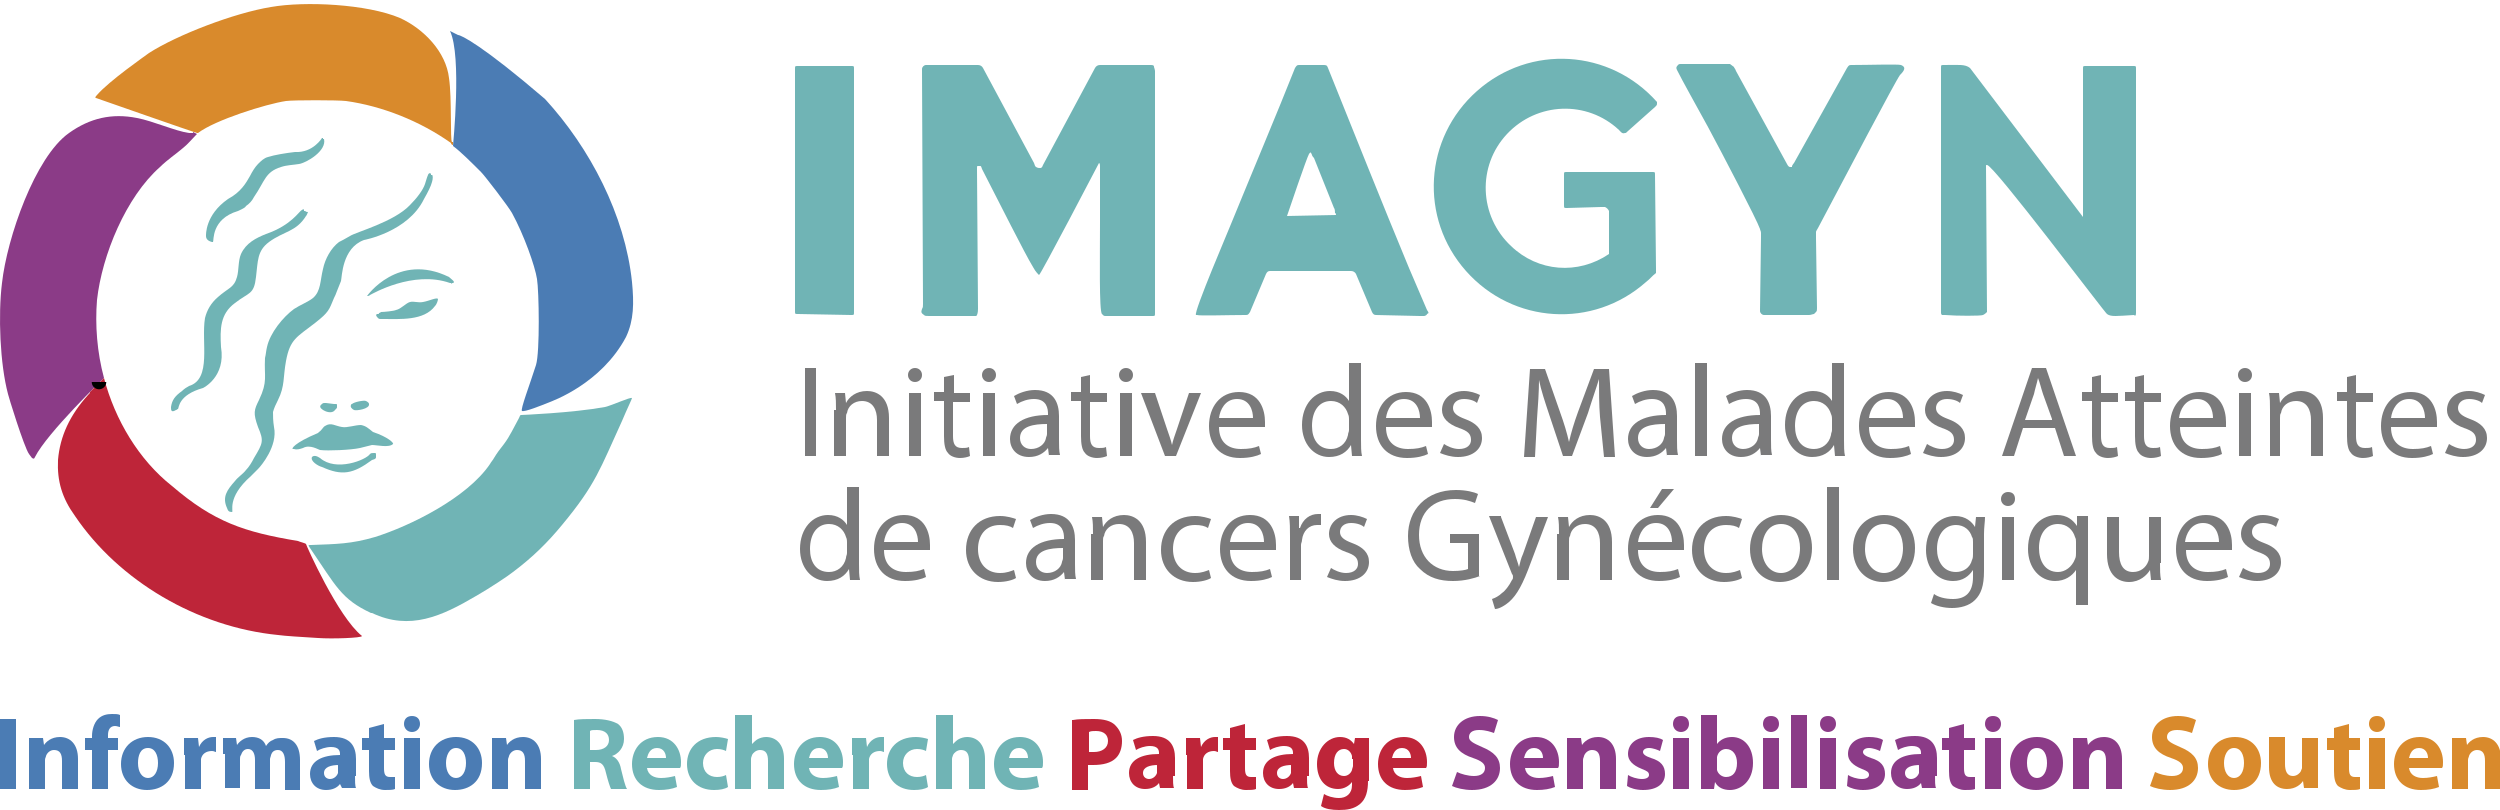 <?xml version="1.0" encoding="utf-8"?><svg enable-background="new 0 0 250 81" viewBox="0 0 250 81" xmlns="http://www.w3.org/2000/svg"><path d="m85.4 6.9c0-.3 0-.3-.3-.3h-5.3c-.3 0-.3 0-.3.3v24.2c0 .3 0 .3.3.3l5.3.1c.3 0 .3 0 .3-.3z" fill="#70b4b5"/><path d="m98.2 16.9c1.7 3.3 4.3 8.5 5.1 9.8.1.2.3.5.5.7.1.1.1.1.1.1.1.1 6-11.2 6-11.2s.1 0 .1.3v5.6c0 3.3-.1 9 .2 9.2 0 0 .1.1.1.1.1.1.1.1.4.1h4.5c.3 0 .3 0 .3-.3v-23.8c0-.3 0-.3 0-.4s-.1-.4-.1-.4c0-.1 0-.2-.3-.2h-5.1c-.2 0-.4.1-.5.3l-5.2 9.7c-.1.3-.2.3-.3.3-.2 0-.2 0-.4-.1-.1-.1-.1-.1-.2-.4l-5.1-9.5c-.1-.2-.3-.3-.5-.3h-5.2c-.2 0-.4.2-.4.4l.1 23.5c0 .3 0 .3-.1.5-.1.3-.1.4.2.6.1.1.2.1.5.1h4.7c.1 0 .2-.3.2-.7l-.1-14c0-.3 0-.3.1-.3h.2c.1 0 .1 0 .2.3z" fill="#70b4b5"/><path d="m142.7 31c-.6-1.4-1.2-2.8-1.8-4.2-2.7-6.5-5.4-13.3-8.1-20-.1-.3-.2-.3-.5-.3h-2.3c-.3 0-.3 0-.5.3-1.7 4.3-4.4 10.7-6.4 15.6-.1.3-3.8 8.9-3.5 9.1h.1c.2.1 3.2 0 4.8 0 .3 0 .3 0 .5-.3l1.6-3.8c.1-.2.2-.3.4-.3h8.1c.2 0 .4.1.5.3l1.6 3.8c.1.2.2.3.4.3l4.4.1h.4c.1 0 .3-.1.3-.2.2-.1.2-.1 0-.4zm-9.1-9.5s-4.9.1-4.9.1c.2-.6 2-5.9 2.2-6.2s.2-.1.3.1c0 0 0 .1.2.3l2 5c.1.1.1.4.1.5.1 0 .1.2.1.2z" fill="#70b4b5"/><path d="m165.6 26.9-.1-9.4c0-.3 0-.3-.3-.3h-8.5c-.3 0-.3 0-.3.3v3c0 .3 0 .3.3.3l3.4-.1h.4c.2.1.3.2.4.4v.4 3.9c-3.1 2.1-7.1 1.8-9.8-.8-3.2-3-3.4-8-.4-11.2s8-3.4 11.2-.4c.2.2.3.4.6.3.1 0 .1 0 .3-.2l2.7-2.4c.2-.2.2-.2.2-.4v-.1c-4.7-5.3-12.7-5.8-18-1.1s-5.8 12.7-1.1 18 12.7 5.8 18 1.1c.4-.3.6-.6 1-.9 0 0 0-.1 0-.4z" fill="#70b4b5"/><path d="m181.8 22.8c2.7-5.1 7.8-14.8 8.2-15.3.5-.5.6-.8.1-1-.3-.1-3.3 0-4.9 0-.3 0-.3 0-.5.3l-5.3 9.5c-.1.1-.2.3-.2.3v.1s0 0-.1 0h-.1c-.1 0-.2-.1-.3-.3l-5.1-9.3c-.1-.3-.2-.3-.2-.4-.1-.1-.3-.2-.4-.3-.1 0-.2 0-.5 0h-4.3c-.3 0-.3 0-.4.1-.2.2-.2.3-.1.5.6 1.2 1.9 3.5 3.1 5.7 1.4 2.6 4.9 9.3 5.2 10.2 0 .1.1.2.1.4v.5l-.1 7.3c0 .2.2.4.4.4h4.5c.2 0 .4-.1.5-.1l.2-.2c.1-.1.1-.2.1-.4l-.1-7c0-.2 0-.4 0-.4v-.2c0-.1.1-.2.2-.4z" fill="#70b4b5"/><path d="m213.6 31.3v-24.4c0-.3 0-.3-.3-.3h-4.7c-.3 0-.3 0-.3.3v14.5.3s-11.3-14.9-11.3-14.9c-.5-.4-1.1-.3-2.6-.3-.3 0-.3 0-.3.3v24.3c0 .3 0 .3.1.4h.3c1.2.1 3.6.1 3.8 0s.3-.2.4-.3c0 0-.1-14.5-.1-14.6s0-.1.1-.1c.6-.1 11.8 14.8 12 14.9.4.3 1 .2 2.7.1.1.1.2.1.2-.2z" fill="#70b4b5"/><path d="m30.5 21.1h-.1s0 0 0-.1-.1-.1-.2 0c-.3.1-1 1.5-3.6 2.4-1 .4-2 .9-2.5 2-.3.7-.2 1.6-.4 2.3-.3 1.1-.9 1.1-1.9 2-.7.6-1.1 1.3-1.3 2.1-.4 2.4.7 6.1-1.6 6.8-.2.1-.5.3-.7.5-.7.5-1 .9-1.1 1.6 0 .3 0 .6.5.3.1 0 .1-.1.2-.1.1-.1 0-1.4 2.5-2.1 0 0 2.3-1.1 1.8-4.1-.1-1.8-.1-3.3 1.4-4.4 1.4-1.1 1.9-.8 2.1-2.6.2-1.6.1-2.6 1.3-3.5 1.5-1.1 2.7-1 3.7-2.6.1-.1.1-.2.2-.4-.3 0-.2-.1-.3-.1z" fill="#70b4b5"/><path d="m32.4 13.9h-.1s0 0 0-.1h-.1s-.9 1.5-2.7 1.4c-.9.1-2.1.3-2.7.5-.4.1-.7.4-1 .7s-.6.8-.8 1.2c-.4.7-.9 1.6-2.2 2.3-2.3 1.6-2.2 3.6-2.2 3.7 0 .3.2.5.6.6h.1c.1-.1-.2-2.3 2.5-3.1.4-.2.7-.3.8-.5.3-.2.6-.5.8-.9 1.1-1.6 1.1-2.5 2.7-3 .6-.2 1.2-.2 1.8-.3.7-.1 2.8-1.3 2.5-2.5z" fill="#70b4b5"/><path d="m25.1 47.6c.2-.2.5-.5.7-.7.3-.3 2-2.3 1.6-4.2-.1-.6-.1-1.1-.1-1.5.1-.4.3-.8.5-1.2.7-1.4.5-2.3.8-3.9.4-2.2 1.1-2.4 2.9-3.8 1.4-1.1 1.4-1.3 1.9-2.5.1-.2.2-.4.3-.7s.3-.7.4-1c.1-.4.1-3.3 2.3-4.1 0 0 4.4-.8 6-4.1.4-.7.7-1.3.8-1.7.1-.3.1-.7 0-.7h-.1s0 0 0-.1c-.1-.2-.3 0-.3.1-.1.2-.2.6-.3.9-.2.6-.8 1.4-1.5 2.1-1.6 1.7-5.4 2.7-6 3.1-.5.3-.9.5-1.1.6-.8.6-1.4 1.7-1.6 2.7-.3 1.2-.2 2.2-1 2.9-.5.4-1.3.7-1.9 1.1-1.1.8-2.4 2.4-2.7 3.8-.1.4-.1.7-.2 1.1-.1 1.9.3 2.3-.6 4.2-.5 1-.6 1.3-.1 2.7.6 1.4.5 1.6-.4 3.1-.2.4-.5.9-.8 1.2-.3.4-.8.7-1.1 1.1-.8.9-1.3 1.6-.8 2.7.1.3.2.4.5.4.2 0-.6-1.4 1.9-3.6z" fill="#70b4b5"/><path d="m45.2 28.4c0-.1 0-.1.1-.1.3-.1-.2-.4-.4-.6-5.1-2.5-8.2 1.9-8.2 1.9.1 0 .2 0 .3-.1.2-.1 4.3-2.5 8-1.2h.1c.1.1.1.1.1.1z" fill="#70b4b5"/><path d="m37.9 31.3c0 .1 0 .1-.2.1-.2.1 0 .3.1.4s.1.1.4.1c1.8 0 4.2.2 5.3-1.3.2-.2.3-.6.3-.7-.1-.2-.9.2-1.5.3-.5.1-.9-.1-1.3 0s-.9.7-1.4.8c-.2.1-1.2.2-1.5.2-.1.1-.2.1-.2.1z" fill="#70b4b5"/><path d="m29.3 44.9h.1c.3.1.6 0 .9-.1.7-.4 1.6.2 1.7.2.8.1 3.1 0 4-.2.4-.1.8-.2 1.2-.3.5 0 1.7.3 2.1-.1.1-.1-.5-.7-2-1.2-.5-.4-.7-.6-1.2-.7-.6 0-1.4.3-1.9.2-.7-.1-1.1-.5-1.7-.1-.2.1-.3.4-.6.6 0 0-.1.1-.1.1-2.4 1-2.7 1.6-2.5 1.6z" fill="#70b4b5"/><path d="m36.5 43.1v.1h.1c.1 0 .1.1 0 .2-.1.5-1.2.6-1.5.3-.2-.2-.1-.4.1-.6.3-.1.7-.1 1.3 0z" fill="#70b4b5"/><path d="m33.7 43.8c0 .2 0 .2-.3.2h-.9c-.3 0-.3 0-.3-.3v-.3c0-.2.1-.2.4-.2h.8c.3 0 .3 0 .3.2z" fill="#70b4b5"/><path d="m37.6 45.7v-.2c0-.2 0-.2-.2-.2s-.3 0-.4.1c-.4.6-3.4 1.8-5 .4-.3-.2-.6-.3-.8-.1-.2.4.6.9 1 1 2 .9 3.1.7 5-.7.4-.1.4-.2.4-.3z" fill="#70b4b5"/><path d="m33.7 40.7v-.2c0-.1 0-.1-.3-.1l-.8-.1c-.3 0-.3 0-.4.1-.3.2-.2.4.1.6.5.3 1 .3 1.2 0 .2-.2.2-.2.2-.3z" fill="#70b4b5"/><path d="m35.1 40.5c-.1.2.1.4.3.5s1.6-.1 1.5-.6c0-.1-.1-.2-.3-.3s-1.2.1-1.4.3c-.1 0-.1.1-.1.1z" fill="#70b4b5"/><path d="m45.3 14.6c.7.5 1.9 1.7 2.8 2.6.4.4 2.7 3.4 3.1 4.1 1.2 2.2 2.3 5.3 2.5 6.6.2 1.2.3 7.3-.1 8.6-.6 1.9-1.6 4.5-1.4 4.6.3.1 1.8-.5 2.8-.9.2-.1 5.1-1.8 7.6-6.5.8-1.7.8-3.4.6-5.5-.7-6.7-4.2-13.4-8.7-18.3-6.3-5.4-8.4-6.4-8.7-6.4 0 0-.8-.4-.8-.4 1.2 2.5.3 11.4.3 11.5z" fill="#4b7cb4"/><path d="m45.3 14.5v-.3h-.1c-.2-.1 0-4.4-.3-6.4-.3-2.6-2.5-4.9-4.9-6-3.3-1.4-9.5-1.7-12.9-1.1-3.7.6-9.4 2.8-12.2 4.6-.4.3-4 2.8-5.2 4.2-.2.2-.2.3-.1.3 0 0 10 3.5 10.1 3.5h.1c1.7-1.3 6.8-2.9 8.8-3.2.7-.1 5.2-.1 6 0 3.6.5 7.4 2 10.5 4.2 0 .1.1.2.2.2z" fill="#d98a2c"/><path d="m10.4 37.8c-.7-2.6-.9-5.3-.7-7.8.5-4.5 2.9-10.3 6.3-13.3.7-.7 1.6-1.3 2.3-1.9.5-.4.9-.9 1.3-1.3 0 0 .1-.1.1-.1l-.4-.2v.1s-.2 0-.4 0c-1.4-.2-3.6-1.2-5.2-1.5-2.5-.5-4.7 0-6.8 1.5-3.4 2.4-6.2 10.5-6.7 15-.4 3.2-.2 8.1.6 11.1 0 .1 1.6 5.3 2.1 6 .1.1.2.3.3.4.2.1.2.1.3-.1 1.2-2.4 6.9-7.9 6.9-7.9z" fill="#8b3b87"/><path d="m10.4 37.8-1.4 1.4c0 .1 0 .1-.2.3-1.8 2-2.8 4.1-3 6.5-.1 2.1.4 3.8 1.7 5.6 4.4 6.5 12.2 11.1 20.3 11.9.7.1 2.4.2 4 .3 1.4.1 4.4 0 4.4-.2-2.4-1.9-5.6-9.1-5.6-9.2-.1-.1-.6-.2-.8-.3-5.4-.9-8.4-1.9-12.6-5.5-3.3-2.6-5.7-6.6-6.8-10.8z" fill="#be2539"/><path d="m9.9 38.2c0 .1 0 .1 0 0z" fill="none" stroke="#000" stroke-width="1.454"/><path d="m60.5 40.7c-3.3.6-8.4.8-8.4.8-.1 0-.1.1-.2.3-.5.9-.9 1.8-1.5 2.6-.4.5-.7.9-1 1.4-.1.2-.3.4-.4.6-2.3 3.4-8 6.2-11.5 7.3-2.4.7-3.8.7-6.4.8-.3 0-.3 0-.1.3 2.6 3.8 3.1 5.1 6.1 6.5h.1c3.8 1.8 7 .3 10.4-1.7 1.4-.8 3.2-2 3.7-2.4 2-1.5 3.5-3 4.9-4.7 3.4-4.1 3.8-5.6 6-10.4.5-1.2 1-2.2 1-2.3-.2-.1-1.9.7-2.7.9z" fill="#70b4b5"/><g fill="#7a7a7b"><path d="m81.6 36.8v8.8h-1.1v-8.8z"/><path d="m83.6 41c0-.7 0-1.2-.1-1.7h1l.1 1c.3-.6 1-1.2 2.1-1.2.9 0 2.2.5 2.2 2.7v3.8h-1.2v-3.6c0-1-.4-1.9-1.5-1.9-.8 0-1.4.5-1.5 1.2-.1.1-.1.3-.1.5v3.8h-1.2v-4.6z"/><path d="m92.2 37.5c0 .4-.3.7-.7.7s-.7-.3-.7-.7.3-.7.7-.7.7.3.7.7zm-1.3 8.1v-6.3h1.2v6.3z"/><path d="m95.4 37.5v1.8h1.6v.9h-1.7v3.4c0 .8.2 1.2.9 1.2.3 0 .5 0 .7-.1l.1.9c-.2.1-.6.2-1 .2-.5 0-1-.2-1.2-.5-.3-.3-.4-.9-.4-1.7v-3.5h-1v-.9h1v-1.5z"/><path d="m99.6 37.5c0 .4-.3.7-.7.7s-.7-.3-.7-.7.3-.7.7-.7.7.3.7.7zm-1.3 8.1v-6.3h1.2v6.3z"/><path d="m104.9 45.6-.1-.8c-.4.5-1 .9-1.9.9-1.3 0-1.9-.9-1.9-1.8 0-1.5 1.4-2.4 3.8-2.4v-.1c0-.5-.1-1.5-1.4-1.5-.6 0-1.2.2-1.7.5l-.3-.8c.5-.3 1.3-.6 2.1-.6 1.9 0 2.4 1.3 2.4 2.6v2.4c0 .6 0 1.1.1 1.5h-1.1zm-.2-3.2c-1.3 0-2.7.2-2.7 1.4 0 .7.5 1.1 1.1 1.1.8 0 1.4-.5 1.5-1.1 0-.1.1-.2.1-.4z"/><path d="m109 37.5v1.8h1.7v.9h-1.7v3.4c0 .8.2 1.2.9 1.2.3 0 .5 0 .7-.1l.1.9c-.2.1-.6.2-1 .2-.5 0-1-.2-1.2-.5-.3-.3-.4-.9-.4-1.7v-3.5h-1v-.9h1v-1.5z"/><path d="m113.3 37.5c0 .4-.3.7-.7.7s-.7-.3-.7-.7.3-.7.7-.7.7.3.7.7zm-1.3 8.1v-6.3h1.2v6.3z"/><path d="m115.5 39.3 1.2 3.6c.2.6.4 1.1.5 1.6.1-.5.3-1 .5-1.6l1.2-3.6h1.2l-2.5 6.3h-1.1l-2.4-6.3z"/><path d="m121.9 42.7c0 1.6 1 2.2 2.2 2.2.8 0 1.3-.1 1.8-.3l.2.8c-.4.2-1.1.4-2.1.4-2 0-3.1-1.3-3.1-3.2s1.1-3.4 3-3.4c2.1 0 2.6 1.8 2.6 3v.5zm3.4-.9c0-.7-.3-1.9-1.6-1.9-1.2 0-1.7 1.1-1.8 1.9z"/><path d="m136.1 36.3v7.7c0 .6 0 1.2.1 1.6h-1l-.1-1.1c-.4.7-1.1 1.2-2.2 1.2-1.5 0-2.7-1.3-2.7-3.2 0-2.1 1.3-3.4 2.8-3.4 1 0 1.6.5 1.9 1v-3.8zm-1.2 5.6c0-.1 0-.3-.1-.5-.2-.7-.8-1.3-1.7-1.3-1.2 0-1.9 1-1.9 2.5 0 1.3.6 2.3 1.9 2.3.8 0 1.5-.5 1.7-1.4 0-.2.1-.3.1-.5z"/><path d="m138.6 42.7c0 1.6 1 2.2 2.2 2.2.8 0 1.3-.1 1.8-.3l.2.8c-.4.2-1.1.4-2.1.4-2 0-3.1-1.3-3.1-3.2s1.1-3.4 3-3.4c2.1 0 2.6 1.8 2.6 3v.5zm3.4-.9c0-.7-.3-1.9-1.6-1.9-1.2 0-1.7 1.1-1.8 1.9z"/><path d="m144.4 44.4c.3.2.9.5 1.5.5.8 0 1.2-.4 1.2-.9 0-.6-.3-.9-1.2-1.2-1.1-.4-1.7-1-1.7-1.8 0-1 .8-1.9 2.2-1.9.6 0 1.2.2 1.6.4l-.3.8c-.2-.2-.7-.4-1.3-.4-.7 0-1.1.4-1.1.9s.4.8 1.2 1.1c1.1.4 1.7 1 1.7 1.9 0 1.1-.9 1.9-2.4 1.9-.7 0-1.3-.2-1.8-.4z"/><path d="m160 41.7c-.1-1.2-.1-2.7-.1-3.8-.3 1-.7 2.1-1.1 3.4l-1.6 4.3h-.9l-1.4-4.2c-.4-1.2-.8-2.4-1-3.4 0 1.1-.1 2.6-.2 3.9l-.2 3.8h-1.1l.6-8.8h1.5l1.5 4.3c.4 1.1.7 2.1.9 3 .2-.9.5-1.9.9-3l1.6-4.3h1.5l.6 8.8h-1.1z"/><path d="m166.7 45.6-.1-.8c-.4.5-1 .9-1.9.9-1.3 0-1.9-.9-1.9-1.8 0-1.5 1.4-2.4 3.8-2.4v-.1c0-.5-.1-1.5-1.4-1.5-.6 0-1.2.2-1.7.5l-.3-.8c.5-.3 1.3-.6 2.1-.6 1.9 0 2.4 1.3 2.4 2.6v2.4c0 .6 0 1.1.1 1.5h-1.1zm-.2-3.2c-1.3 0-2.7.2-2.7 1.4 0 .7.5 1.1 1.1 1.1.8 0 1.4-.5 1.5-1.1 0-.1.1-.2.1-.4z"/><path d="m169.5 36.3h1.2v9.3h-1.2z"/><path d="m176.1 45.6-.1-.8c-.4.5-1 .9-1.9.9-1.3 0-1.9-.9-1.9-1.8 0-1.5 1.4-2.4 3.8-2.4v-.1c0-.5-.1-1.5-1.4-1.5-.6 0-1.2.2-1.7.5l-.3-.8c.5-.3 1.3-.6 2.1-.6 1.9 0 2.4 1.3 2.4 2.6v2.4c0 .6 0 1.1.1 1.5h-1.1zm-.2-3.2c-1.3 0-2.7.2-2.7 1.4 0 .7.5 1.1 1.1 1.1.8 0 1.4-.5 1.5-1.1 0-.1.1-.2.1-.4z"/><path d="m184.4 36.3v7.7c0 .6 0 1.2.1 1.6h-1l-.1-1.1c-.4.7-1.1 1.2-2.2 1.2-1.5 0-2.7-1.3-2.7-3.2 0-2.1 1.3-3.4 2.8-3.4 1 0 1.6.5 1.9 1v-3.8zm-1.2 5.6c0-.1 0-.3-.1-.5-.2-.7-.8-1.3-1.7-1.3-1.2 0-1.9 1-1.9 2.5 0 1.3.6 2.3 1.9 2.3.8 0 1.5-.5 1.7-1.4 0-.2.1-.3.1-.5z"/><path d="m186.9 42.7c0 1.6 1 2.2 2.2 2.2.8 0 1.3-.1 1.8-.3l.2.8c-.4.2-1.1.4-2.1.4-2 0-3.1-1.3-3.1-3.2s1.1-3.4 3-3.4c2.1 0 2.6 1.8 2.6 3v.5zm3.4-.9c0-.7-.3-1.9-1.6-1.9-1.2 0-1.7 1.1-1.8 1.9z"/><path d="m192.7 44.4c.3.2.9.5 1.5.5.8 0 1.2-.4 1.2-.9 0-.6-.3-.9-1.2-1.2-1.1-.4-1.7-1-1.7-1.8 0-1 .8-1.9 2.2-1.9.6 0 1.2.2 1.6.4l-.3.8c-.2-.2-.7-.4-1.3-.4-.7 0-1.1.4-1.1.9s.4.8 1.2 1.1c1.1.4 1.7 1 1.7 1.9 0 1.1-.9 1.9-2.4 1.9-.7 0-1.3-.2-1.8-.4z"/><path d="m202.3 42.8-.9 2.8h-1.2l3-8.8h1.4l3 8.8h-1.2l-.9-2.8zm2.9-.9-.9-2.5c-.2-.6-.3-1.1-.5-1.6-.1.5-.3 1.1-.4 1.6l-.9 2.6h2.7z"/><path d="m210.1 37.5v1.8h1.7v.9h-1.7v3.4c0 .8.2 1.2.9 1.2.3 0 .5 0 .7-.1l.1.9c-.2.1-.6.2-1 .2-.5 0-1-.2-1.2-.5-.3-.3-.4-.9-.4-1.7v-3.5h-1v-.9h1v-1.5z"/><path d="m214.4 37.5v1.8h1.7v.9h-1.7v3.4c0 .8.2 1.2.9 1.2.3 0 .5 0 .7-.1l.1.9c-.2.1-.6.2-1 .2-.5 0-1-.2-1.2-.5-.3-.3-.4-.9-.4-1.7v-3.5h-1v-.9h1v-1.5z"/><path d="m218 42.7c0 1.6 1 2.2 2.2 2.2.8 0 1.3-.1 1.8-.3l.2.8c-.4.2-1.1.4-2.1.4-2 0-3.1-1.3-3.1-3.2s1.1-3.4 3-3.4c2.1 0 2.6 1.8 2.6 3v.5zm3.3-.9c0-.7-.3-1.9-1.6-1.9-1.2 0-1.7 1.1-1.8 1.9z"/><path d="m225.2 37.5c0 .4-.3.7-.7.7s-.7-.3-.7-.7.3-.7.7-.7.7.3.7.7zm-1.3 8.1v-6.3h1.2v6.3z"/><path d="m227 41c0-.7 0-1.2-.1-1.7h1l.1 1c.3-.6 1-1.2 2.1-1.2.9 0 2.2.5 2.2 2.7v3.8h-1.2v-3.6c0-1-.4-1.9-1.5-1.9-.8 0-1.4.5-1.5 1.2-.1.1-.1.3-.1.5v3.8h-1z"/><path d="m235.6 37.5v1.8h1.7v.9h-1.7v3.4c0 .8.2 1.2.9 1.2.3 0 .5 0 .7-.1l.1.9c-.2.1-.6.2-1 .2-.5 0-1-.2-1.2-.5-.3-.3-.4-.9-.4-1.7v-3.5h-1v-.9h1v-1.5z"/><path d="m239.1 42.7c0 1.6 1 2.2 2.2 2.2.8 0 1.3-.1 1.8-.3l.2.8c-.4.2-1.1.4-2.1.4-2 0-3.1-1.3-3.1-3.2s1.1-3.4 3-3.4c2.1 0 2.6 1.8 2.6 3v.5zm3.4-.9c0-.7-.3-1.9-1.6-1.9-1.2 0-1.7 1.1-1.8 1.9z"/><path d="m244.9 44.4c.3.2.9.5 1.5.5.8 0 1.2-.4 1.2-.9 0-.6-.3-.9-1.2-1.2-1.1-.4-1.7-1-1.7-1.8 0-1 .8-1.9 2.2-1.9.6 0 1.2.2 1.6.4l-.3.8c-.2-.2-.7-.4-1.3-.4-.7 0-1.1.4-1.1.9s.4.8 1.2 1.1c1.1.4 1.7 1 1.7 1.9 0 1.1-.9 1.9-2.4 1.9-.7 0-1.3-.2-1.8-.4z"/><path d="m85.9 48.7v7.7c0 .6 0 1.2.1 1.6h-1l-.1-1.1c-.4.7-1.1 1.2-2.2 1.2-1.5 0-2.7-1.3-2.7-3.2 0-2.1 1.3-3.4 2.8-3.4 1 0 1.6.5 1.9 1v-3.8zm-1.2 5.5c0-.1 0-.3-.1-.5-.2-.7-.8-1.3-1.7-1.3-1.2 0-1.9 1-1.9 2.5 0 1.3.6 2.3 1.9 2.3.8 0 1.5-.5 1.7-1.4 0-.2.1-.3.1-.5z"/><path d="m88.4 55c0 1.6 1 2.2 2.2 2.2.8 0 1.3-.1 1.8-.3l.2.8c-.4.2-1.1.4-2.1.4-2 0-3.1-1.3-3.1-3.2s1.1-3.4 3-3.4c2.1 0 2.6 1.8 2.6 3v.5zm3.4-.8c0-.7-.3-1.9-1.6-1.9-1.2 0-1.7 1.1-1.8 1.9z"/><path d="m101.6 57.8c-.3.2-1 .4-1.8.4-1.9 0-3.2-1.3-3.2-3.2 0-2 1.3-3.4 3.4-3.4.7 0 1.3.2 1.6.3l-.3.9c-.3-.2-.7-.3-1.3-.3-1.5 0-2.2 1.1-2.2 2.4 0 1.5.9 2.4 2.2 2.4.7 0 1.1-.2 1.4-.3z"/><path d="m106.5 58-.1-.8c-.4.5-1 .9-1.9.9-1.3 0-1.9-.9-1.9-1.8 0-1.5 1.4-2.4 3.8-2.4v-.1c0-.5-.1-1.5-1.4-1.5-.6 0-1.2.2-1.7.5l-.3-.8c.5-.3 1.3-.6 2.1-.6 1.9 0 2.4 1.3 2.4 2.6v2.4c0 .6 0 1.1.1 1.5h-1.1zm-.2-3.2c-1.3 0-2.7.2-2.7 1.4 0 .7.5 1.1 1.1 1.1.8 0 1.4-.5 1.5-1.1 0-.1.1-.2.1-.4z"/><path d="m109.3 53.4c0-.7 0-1.2-.1-1.7h1l.1 1c.3-.6 1-1.2 2.1-1.2.9 0 2.2.5 2.2 2.7v3.8h-1.2v-3.7c0-1-.4-1.9-1.5-1.9-.8 0-1.4.5-1.5 1.2-.1.1-.1.3-.1.5v3.9h-1.2v-4.6z"/><path d="m121.1 57.8c-.3.2-1 .4-1.8.4-1.9 0-3.2-1.3-3.2-3.2 0-2 1.3-3.4 3.4-3.4.7 0 1.3.2 1.6.3l-.3.9c-.3-.2-.7-.3-1.3-.3-1.5 0-2.2 1.1-2.2 2.4 0 1.5.9 2.4 2.2 2.4.7 0 1.1-.2 1.4-.3z"/><path d="m123 55c0 1.6 1 2.2 2.2 2.2.8 0 1.3-.1 1.8-.3l.2.8c-.4.2-1.1.4-2.1.4-2 0-3.1-1.3-3.1-3.2s1.1-3.4 3-3.4c2.1 0 2.6 1.8 2.6 3v.5zm3.4-.8c0-.7-.3-1.9-1.6-1.9-1.2 0-1.7 1.1-1.8 1.9z"/><path d="m129 53.6c0-.7 0-1.4-.1-2h1v1.2h.1c.3-.9 1-1.4 1.8-1.4h.3v1.1c-.1 0-.2 0-.4 0-.8 0-1.4.6-1.5 1.5 0 .2-.1.3-.1.5v3.5h-1.1z"/><path d="m133.1 56.8c.3.2.9.5 1.5.5.8 0 1.2-.4 1.2-.9 0-.6-.3-.9-1.2-1.2-1.1-.4-1.7-1-1.7-1.8 0-1 .8-1.9 2.2-1.9.6 0 1.2.2 1.6.4l-.3.8c-.2-.2-.7-.4-1.3-.4-.7 0-1.1.4-1.1.9s.4.8 1.2 1.1c1.1.4 1.7 1 1.7 1.9 0 1.1-.9 1.9-2.4 1.9-.7 0-1.3-.2-1.8-.4z"/><path d="m148 57.6c-.5.2-1.5.5-2.7.5-1.3 0-2.4-.3-3.3-1.2-.8-.7-1.2-1.9-1.2-3.3 0-2.6 1.8-4.6 4.8-4.6 1 0 1.8.2 2.2.4l-.3.9c-.5-.2-1.1-.4-2-.4-2.2 0-3.6 1.3-3.6 3.6 0 2.2 1.4 3.6 3.4 3.6.7 0 1.3-.1 1.5-.2v-2.6h-1.8v-.9h2.9v4.2z"/><path d="m150.1 51.7 1.4 3.7c.1.4.3.9.4 1.3.1-.4.2-.9.4-1.3l1.3-3.7h1.2l-1.7 4.5c-.8 2.2-1.4 3.3-2.2 4-.6.5-1.1.7-1.4.7l-.3-1c.3-.1.7-.3 1-.6.3-.2.7-.7 1-1.3.1-.1.1-.2.1-.3s0-.2-.1-.3l-2.3-5.8h1.2z"/><path d="m155.9 53.4c0-.7 0-1.2-.1-1.7h1l.1 1c.3-.6 1-1.2 2.1-1.2.9 0 2.2.5 2.2 2.7v3.8h-1.2v-3.7c0-1-.4-1.9-1.5-1.9-.8 0-1.4.5-1.5 1.2-.1.1-.1.3-.1.5v3.9h-1.2v-4.6z"/><path d="m163.8 55c0 1.6 1 2.2 2.2 2.2.8 0 1.3-.1 1.8-.3l.2.8c-.4.2-1.1.4-2.1.4-2 0-3.1-1.3-3.1-3.2s1.1-3.4 3-3.4c2.1 0 2.6 1.8 2.6 3v.5zm3.4-.8c0-.7-.3-1.9-1.6-1.9-1.2 0-1.7 1.1-1.8 1.9zm.2-5.3-1.6 1.9h-.8l1.2-1.9z"/><path d="m174.2 57.8c-.3.2-1 .4-1.8.4-1.9 0-3.2-1.3-3.2-3.2 0-2 1.3-3.4 3.4-3.4.7 0 1.3.2 1.6.3l-.3.9c-.3-.2-.7-.3-1.3-.3-1.5 0-2.2 1.1-2.2 2.4 0 1.5.9 2.4 2.2 2.4.7 0 1.1-.2 1.4-.3z"/><path d="m181.2 54.8c0 2.3-1.6 3.4-3.2 3.4-1.7 0-3-1.3-3-3.3 0-2.1 1.4-3.4 3.1-3.4 1.9 0 3.1 1.3 3.1 3.3zm-5 .1c0 1.4.8 2.4 1.9 2.4s1.9-1 1.9-2.5c0-1.1-.5-2.4-1.9-2.4-1.3 0-1.9 1.2-1.9 2.5z"/><path d="m182.7 48.7h1.2v9.3h-1.2z"/><path d="m191.5 54.8c0 2.3-1.6 3.4-3.2 3.4-1.7 0-3-1.3-3-3.3 0-2.1 1.4-3.4 3.1-3.4 1.9 0 3.1 1.3 3.1 3.3zm-5 .1c0 1.4.8 2.4 1.9 2.4s1.9-1 1.9-2.5c0-1.1-.5-2.4-1.9-2.4-1.3 0-1.9 1.2-1.9 2.5z"/><path d="m198.5 51.7c0 .5-.1 1-.1 1.7v3.7c0 1.5-.3 2.3-.9 2.9s-1.5.8-2.3.8-1.6-.2-2.1-.5l.3-.9c.4.3 1.1.5 1.9.5 1.2 0 2-.6 2-2.2v-.7c-.4.6-1 1.1-2 1.1-1.6 0-2.7-1.3-2.7-3.1 0-2.2 1.4-3.4 2.9-3.4 1.1 0 1.7.6 2 1.1l.1-1zm-1.2 2.5c0-.2 0-.4-.1-.5-.2-.7-.8-1.2-1.6-1.2-1.1 0-1.9.9-1.9 2.4 0 1.2.6 2.3 1.9 2.3.7 0 1.4-.4 1.6-1.2.1-.2.1-.4.1-.6z"/><path d="m201.5 49.9c0 .4-.3.7-.7.7s-.7-.3-.7-.7.3-.7.7-.7c.5 0 .7.3.7.7zm-1.3 8.1v-6.3h1.2v6.3z"/><path d="m207.6 57c-.4.6-1.1 1.1-2.1 1.1-1.5 0-2.7-1.3-2.7-3.2 0-2.4 1.5-3.4 2.9-3.4 1 0 1.6.5 2 1.1v-1h1.1v1.7 7.2h-1.2zm0-2.8c0-.2 0-.3-.1-.5-.2-.7-.8-1.3-1.7-1.3-1.2 0-1.9 1-1.9 2.4 0 1.3.6 2.4 1.9 2.4.7 0 1.4-.5 1.7-1.3.1-.2.1-.4.1-.6z"/><path d="m216 56.3c0 .7 0 1.2.1 1.7h-1l-.1-1c-.3.5-1 1.2-2.1 1.2-1 0-2.2-.6-2.2-2.8v-3.7h1.2v3.5c0 1.2.4 2 1.4 2 .8 0 1.3-.5 1.5-1 .1-.2.1-.4.1-.6v-3.9h1.2v4.6z"/><path d="m218.6 55c0 1.6 1 2.2 2.2 2.2.8 0 1.3-.1 1.8-.3l.2.8c-.4.2-1.1.4-2.1.4-2 0-3.1-1.3-3.1-3.2s1.1-3.4 3-3.4c2.1 0 2.6 1.8 2.6 3v.5zm3.3-.8c0-.7-.3-1.9-1.6-1.9-1.2 0-1.7 1.1-1.8 1.9z"/><path d="m224.3 56.8c.3.2.9.5 1.5.5.8 0 1.2-.4 1.2-.9 0-.6-.3-.9-1.2-1.2-1.1-.4-1.7-1-1.7-1.8 0-1 .8-1.9 2.2-1.9.6 0 1.2.2 1.6.4l-.3.8c-.2-.2-.7-.4-1.3-.4-.7 0-1.1.4-1.1.9s.4.8 1.2 1.1c1.1.4 1.7 1 1.7 1.9 0 1.1-.9 1.9-2.4 1.9-.7 0-1.3-.2-1.8-.4z"/></g><path d="m1.6 71.9v7h-1.6v-7z" fill="#4b7cb4"/><path d="m2.9 75.4c0-.6 0-1.2 0-1.6h1.4l.1.7c.2-.3.7-.8 1.6-.8 1 0 1.8.7 1.8 2.2v3h-1.6v-2.8c0-.7-.2-1.1-.8-1.1-.4 0-.7.3-.8.6 0 .1-.1.2-.1.4v2.9h-1.6z" fill="#4b7cb4"/><path d="m9.2 78.9v-3.9h-.7v-1.2h.7v-.2c0-.6.2-1.3.6-1.7s.9-.5 1.4-.5c.4 0 .6 0 .8.1v1.2c-.1 0-.3-.1-.5-.1-.5 0-.7.4-.7.9v.3h1v1.2h-1v3.9z" fill="#4b7cb4"/><path d="m17.4 76.3c0 1.9-1.3 2.7-2.7 2.7-1.5 0-2.6-1-2.6-2.6s1.1-2.7 2.7-2.7 2.6 1.1 2.6 2.6zm-3.6 0c0 .9.4 1.5 1 1.5s1-.6 1-1.5c0-.8-.3-1.5-1-1.5-.8 0-1 .8-1 1.5z" fill="#4b7cb4"/><path d="m18.4 75.5c0-.7 0-1.2 0-1.7h1.4l.1.9c.3-.7.9-1 1.4-1h.3v1.5c-.1 0-.2-.1-.4-.1-.6 0-1 .3-1.1.8v.4 2.6h-1.6v-3.4z" fill="#4b7cb4"/><path d="m22.3 75.4c0-.6 0-1.2 0-1.6h1.3l.1.7c.2-.3.7-.8 1.5-.8.7 0 1.2.3 1.4.9.2-.3.4-.5.7-.6.3-.2.6-.2 1-.2 1 0 1.7.7 1.7 2.2v3h-1.5v-2.8c0-.7-.2-1.2-.7-1.2-.4 0-.6.2-.7.5 0 .1-.1.3-.1.4v3h-1.5v-2.9c0-.6-.2-1.1-.7-1.1-.4 0-.6.3-.7.6-.1.1-.1.3-.1.4v2.9h-1.5v-3.4z" fill="#4b7cb4"/><path d="m35.5 77.6c0 .5 0 1 .1 1.2h-1.4l-.2-.4c-.3.4-.8.6-1.4.6-1 0-1.6-.7-1.6-1.6 0-1.3 1.2-1.9 3-1.9v-.1c0-.3-.1-.7-.9-.7-.5 0-1.1.2-1.4.4l-.3-1c.4-.2 1-.4 2-.4 1.7 0 2.2 1 2.2 2.2v1.7zm-1.6-1.1c-.8 0-1.5.2-1.5.8 0 .4.3.6.6.6.4 0 .7-.3.8-.6 0-.1 0-.2 0-.3v-.5z" fill="#4b7cb4"/><path d="m38.4 72.4v1.4h1.1v1.2h-1.1v1.8c0 .6.1.9.6.9h.5v1.2c-.2.1-.6.1-1 .1-.5 0-.9-.2-1.2-.4-.3-.3-.4-.8-.4-1.5v-2.1h-.7v-1.2h.7v-1z" fill="#4b7cb4"/><path d="m42 72.4c0 .4-.3.8-.8.8s-.8-.4-.8-.8c0-.5.3-.8.8-.8s.8.3.8.8zm-1.6 6.5v-5.1h1.6v5.1z" fill="#4b7cb4"/><path d="m48.2 76.3c0 1.9-1.3 2.7-2.7 2.7-1.5 0-2.6-1-2.6-2.6s1.1-2.7 2.7-2.7 2.6 1.1 2.6 2.6zm-3.6 0c0 .9.4 1.5 1 1.5s1-.6 1-1.5c0-.8-.3-1.5-1-1.5s-1 .8-1 1.5z" fill="#4b7cb4"/><path d="m49.2 75.4c0-.6 0-1.2 0-1.6h1.4l.1.7c.2-.3.7-.8 1.6-.8 1 0 1.8.7 1.8 2.2v3h-1.6v-2.8c0-.7-.2-1.1-.8-1.1-.4 0-.7.3-.8.6 0 .1-.1.2-.1.4v2.9h-1.6z" fill="#4b7cb4"/><path d="m57.4 72c.5-.1 1.3-.1 2.1-.1 1 0 1.8.2 2.3.5.4.3.6.8.6 1.5 0 .9-.6 1.5-1.2 1.7.5.2.8.7.9 1.3.2.8.4 1.7.6 2h-1.6c-.1-.2-.3-.8-.5-1.6-.2-.9-.5-1.1-1.1-1.1h-.5v2.7h-1.6zm1.6 3h.6c.8 0 1.3-.4 1.3-1s-.4-1-1.2-1c-.4 0-.6 0-.7.1z" fill="#70b4b5"/><path d="m64.7 76.8c.1.7.7 1 1.4 1 .5 0 1-.1 1.4-.2l.2 1.1c-.5.2-1.1.3-1.8.3-1.7 0-2.7-1-2.7-2.6 0-1.3.8-2.7 2.6-2.7 1.6 0 2.3 1.3 2.3 2.5 0 .3 0 .5-.1.6zm1.9-1c0-.4-.2-1-.9-1s-.9.6-1 1z" fill="#70b4b5"/><path d="m72.8 78.7c-.3.2-.8.3-1.4.3-1.6 0-2.7-1-2.7-2.6 0-1.5 1-2.7 2.9-2.7.4 0 .9.1 1.2.2l-.2 1.2c-.2-.1-.5-.2-.9-.2-.8 0-1.4.6-1.4 1.4 0 .9.6 1.4 1.4 1.4.4 0 .7-.1.9-.2z" fill="#70b4b5"/><path d="m73.6 71.5h1.6v2.9c.2-.2.4-.4.6-.5s.5-.2.8-.2c1 0 1.8.7 1.8 2.2v3h-1.6v-2.8c0-.7-.2-1.1-.8-1.1-.4 0-.7.3-.8.5 0 .1-.1.2-.1.4v3h-1.6v-7.4z" fill="#70b4b5"/><path d="m80.9 76.8c.1.7.7 1 1.4 1 .5 0 1-.1 1.4-.2l.2 1.1c-.5.2-1.1.3-1.8.3-1.7 0-2.7-1-2.7-2.6 0-1.3.8-2.7 2.6-2.7 1.6 0 2.3 1.3 2.3 2.5 0 .3 0 .5-.1.6zm1.9-1c0-.4-.2-1-.9-1s-.9.6-1 1z" fill="#70b4b5"/><path d="m85.2 75.5c0-.7 0-1.2 0-1.7h1.4l.1.9c.3-.7.9-1 1.4-1h.3v1.5c-.1 0-.2-.1-.4-.1-.6 0-1 .3-1.1.8v.4 2.6h-1.6v-3.4z" fill="#70b4b5"/><path d="m92.8 78.7c-.3.2-.8.3-1.4.3-1.6 0-2.7-1-2.7-2.6 0-1.5 1-2.7 2.9-2.7.4 0 .9.1 1.2.2l-.2 1.2c-.2-.1-.5-.2-.9-.2-.8 0-1.4.6-1.4 1.4 0 .9.6 1.4 1.4 1.4.4 0 .7-.1.9-.2z" fill="#70b4b5"/><path d="m93.7 71.5h1.6v2.9c.2-.2.4-.4.6-.5s.5-.2.8-.2c1 0 1.8.7 1.8 2.2v3h-1.6v-2.8c0-.7-.2-1.1-.8-1.1-.4 0-.7.3-.8.5 0 .1-.1.2-.1.4v3h-1.6v-7.4z" fill="#70b4b5"/><path d="m100.9 76.8c.1.7.7 1 1.4 1 .5 0 1-.1 1.4-.2l.2 1.1c-.5.2-1.1.3-1.8.3-1.7 0-2.7-1-2.7-2.6 0-1.3.8-2.7 2.6-2.7 1.6 0 2.3 1.3 2.3 2.5 0 .3 0 .5-.1.6zm1.9-1c0-.4-.2-1-.9-1s-.9.6-1 1z" fill="#70b4b5"/><path d="m107.3 72c.5-.1 1.2-.1 2.1-.1 1 0 1.7.2 2.1.6s.7.9.7 1.6-.2 1.3-.6 1.7c-.5.5-1.3.7-2.3.7-.2 0-.4 0-.5 0v2.5h-1.6v-7zm1.6 3.2h.5c.8 0 1.4-.4 1.4-1.1 0-.6-.4-1-1.2-1-.3 0-.5 0-.7.1z" fill="#be2539"/><path d="m117.3 77.6c0 .5 0 1 .1 1.2h-1.4l-.1-.5c-.3.4-.8.6-1.4.6-1 0-1.6-.7-1.6-1.6 0-1.3 1.2-1.9 3-1.9v-.1c0-.3-.1-.7-.9-.7-.5 0-1.1.2-1.4.4l-.3-1c.4-.2 1-.4 2-.4 1.7 0 2.2 1 2.2 2.2v1.8zm-1.5-1.1c-.8 0-1.5.2-1.5.8 0 .4.3.6.6.6.4 0 .7-.3.8-.6 0-.1 0-.2 0-.3v-.5z" fill="#be2539"/><path d="m118.6 75.5c0-.7 0-1.2 0-1.7h1.4l.1.9c.3-.7.9-1 1.4-1h.3v1.5c-.1 0-.2-.1-.4-.1-.6 0-1 .3-1.1.8v.4 2.6h-1.6v-3.4z" fill="#be2539"/><path d="m124.5 72.4v1.4h1.1v1.2h-1.1v1.8c0 .6.1.9.6.9h.5v1.2c-.2.1-.6.1-1 .1-.5 0-.9-.2-1.2-.4-.3-.3-.4-.8-.4-1.5v-2.1h-.7v-1.2h.7v-1z" fill="#be2539"/><path d="m130.7 77.6c0 .5 0 1 .1 1.2h-1.4l-.1-.5c-.3.4-.8.6-1.4.6-1 0-1.6-.7-1.6-1.6 0-1.3 1.2-1.9 3-1.9v-.1c0-.3-.1-.7-.9-.7-.5 0-1.1.2-1.4.4l-.3-1c.4-.2 1-.4 2-.4 1.7 0 2.2 1 2.2 2.2v1.8zm-1.5-1.1c-.8 0-1.5.2-1.5.8 0 .4.3.6.6.6.4 0 .7-.3.8-.6 0-.1 0-.2 0-.3v-.5z" fill="#be2539"/><path d="m136.8 78.1c0 1-.2 1.8-.8 2.3s-1.3.6-2.1.6c-.7 0-1.4-.1-1.8-.4l.3-1.2c.3.2.9.4 1.5.4.7 0 1.3-.4 1.3-1.3v-.3c-.3.4-.8.7-1.4.7-1.3 0-2.1-1-2.1-2.5 0-1.6 1.1-2.7 2.3-2.7.7 0 1.1.3 1.4.7l.1-.6h1.4v1.5 2.8zm-1.6-2.2c0-.1 0-.2 0-.3-.1-.4-.4-.7-.8-.7-.6 0-1 .5-1 1.4 0 .8.4 1.3 1 1.3.4 0 .7-.3.8-.6 0-.1.1-.3.1-.4v-.7z" fill="#be2539"/><path d="m139.3 76.8c.1.7.7 1 1.4 1 .5 0 1-.1 1.4-.2l.2 1.1c-.5.2-1.1.3-1.8.3-1.7 0-2.7-1-2.7-2.6 0-1.3.8-2.7 2.6-2.7 1.6 0 2.3 1.3 2.3 2.5 0 .3 0 .5-.1.6zm1.8-1c0-.4-.2-1-.9-1s-.9.6-1 1z" fill="#be2539"/><path d="m145.7 77.2c.4.2 1.1.4 1.7.4.7 0 1.1-.3 1.1-.8 0-.4-.3-.7-1.2-1-1.2-.4-1.9-1-1.9-2.1 0-1.2 1-2.1 2.6-2.1.8 0 1.4.2 1.8.4l-.4 1.3c-.3-.1-.8-.3-1.5-.3s-1 .3-1 .7.4.6 1.3 1c1.2.5 1.8 1.1 1.8 2.1 0 1.2-.9 2.2-2.8 2.2-.8 0-1.6-.2-2-.4z" fill="#8b3b87"/><path d="m152.5 76.8c.1.7.7 1 1.4 1 .5 0 1-.1 1.4-.2l.2 1.1c-.5.2-1.1.3-1.8.3-1.7 0-2.7-1-2.7-2.6 0-1.3.8-2.7 2.6-2.7 1.6 0 2.3 1.3 2.3 2.5 0 .3 0 .5-.1.6zm1.8-1c0-.4-.2-1-.9-1s-.9.6-1 1z" fill="#8b3b87"/><path d="m156.7 75.4c0-.6 0-1.2 0-1.6h1.4l.1.7c.2-.3.7-.8 1.6-.8 1 0 1.8.7 1.8 2.2v3h-1.6v-2.8c0-.7-.2-1.1-.8-1.1-.4 0-.7.3-.8.6 0 .1-.1.2-.1.4v2.9h-1.6z" fill="#8b3b87"/><path d="m162.8 77.5c.3.2.9.4 1.4.4s.7-.2.7-.4c0-.3-.2-.4-.7-.6-1-.4-1.4-.9-1.4-1.5 0-1 .8-1.7 2.1-1.7.6 0 1.1.1 1.4.3l-.3 1.1c-.2-.1-.7-.3-1.1-.3s-.6.2-.6.4.2.4.8.6c1 .3 1.4.8 1.4 1.6 0 .9-.7 1.6-2.2 1.6-.7 0-1.3-.2-1.6-.4z" fill="#8b3b87"/><path d="m168.9 72.4c0 .4-.3.8-.8.8s-.8-.4-.8-.8c0-.5.3-.8.8-.8s.8.3.8.8zm-1.6 6.5v-5.1h1.6v5.1z" fill="#8b3b87"/><path d="m170.1 71.5h1.6v2.9c.3-.4.8-.7 1.5-.7 1.2 0 2.1 1 2.1 2.6 0 1.8-1.2 2.7-2.3 2.7-.6 0-1.2-.2-1.5-.8l-.1.7h-1.3c0-.3 0-.9 0-1.5zm1.6 5.2v.3c.1.4.5.7.9.7.7 0 1.1-.5 1.1-1.4 0-.8-.4-1.4-1.1-1.4-.4 0-.8.3-.9.8v.3z" fill="#8b3b87"/><path d="m177.9 72.4c0 .4-.3.8-.8.8s-.8-.4-.8-.8c0-.5.3-.8.8-.8s.8.3.8.8zm-1.6 6.5v-5.1h1.6v5.1z" fill="#8b3b87"/><path d="m179.1 71.5h1.6v7.3h-1.6z" fill="#8b3b87"/><path d="m183.6 72.4c0 .4-.3.8-.8.8s-.8-.4-.8-.8c0-.5.3-.8.8-.8s.8.3.8.8zm-1.6 6.5v-5.1h1.6v5.1z" fill="#8b3b87"/><path d="m184.8 77.5c.3.2.9.4 1.4.4s.7-.2.7-.4c0-.3-.2-.4-.7-.6-1-.4-1.4-.9-1.4-1.5 0-1 .8-1.7 2.1-1.7.6 0 1.1.1 1.4.3l-.3 1.1c-.2-.1-.7-.3-1.1-.3s-.6.2-.6.4.2.4.8.6c1 .3 1.4.8 1.4 1.6 0 .9-.7 1.6-2.2 1.6-.7 0-1.3-.2-1.6-.4z" fill="#8b3b87"/><path d="m193.5 77.6c0 .5 0 1 .1 1.2h-1.4l-.1-.5c-.3.4-.8.6-1.4.6-1 0-1.6-.7-1.6-1.6 0-1.3 1.2-1.9 3-1.9v-.1c0-.3-.1-.7-.9-.7-.5 0-1.1.2-1.4.4l-.3-1c.4-.2 1-.4 2-.4 1.7 0 2.2 1 2.2 2.2v1.8zm-1.5-1.1c-.8 0-1.5.2-1.5.8 0 .4.3.6.6.6.4 0 .7-.3.8-.6 0-.1 0-.2 0-.3v-.5z" fill="#8b3b87"/><path d="m196.4 72.4v1.4h1.1v1.2h-1.1v1.8c0 .6.1.9.6.9h.5v1.2c-.2.1-.6.1-1 .1-.5 0-.9-.2-1.2-.4-.3-.3-.4-.8-.4-1.5v-2.1h-.7v-1.2h.7v-1z" fill="#8b3b87"/><path d="m200.1 72.4c0 .4-.3.8-.8.8s-.8-.4-.8-.8c0-.5.3-.8.8-.8s.8.3.8.8zm-1.6 6.5v-5.1h1.6v5.1z" fill="#8b3b87"/><path d="m206.3 76.3c0 1.9-1.3 2.7-2.7 2.7-1.5 0-2.6-1-2.6-2.6s1.1-2.7 2.7-2.7 2.6 1.1 2.6 2.6zm-3.6 0c0 .9.4 1.5 1 1.5s1-.6 1-1.5c0-.8-.3-1.5-1-1.5-.8 0-1 .8-1 1.5z" fill="#8b3b87"/><path d="m207.3 75.4c0-.6 0-1.2 0-1.6h1.4l.1.7c.2-.3.7-.8 1.6-.8 1 0 1.8.7 1.8 2.2v3h-1.6v-2.8c0-.7-.2-1.1-.8-1.1-.4 0-.7.3-.8.6 0 .1-.1.2-.1.4v2.9h-1.6z" fill="#8b3b87"/><path d="m215.5 77.2c.4.2 1.1.4 1.7.4.7 0 1.1-.3 1.1-.8 0-.4-.3-.7-1.2-1-1.2-.4-1.9-1-1.9-2.1 0-1.2 1-2.1 2.6-2.1.8 0 1.4.2 1.8.4l-.4 1.3c-.3-.1-.8-.3-1.5-.3s-1 .3-1 .7.4.6 1.3 1c1.2.5 1.8 1.1 1.8 2.1 0 1.2-.9 2.2-2.8 2.2-.8 0-1.6-.2-2-.4z" fill="#d98a2c"/><path d="m226.1 76.3c0 1.9-1.3 2.7-2.7 2.7-1.5 0-2.6-1-2.6-2.6s1.1-2.7 2.7-2.7 2.6 1.1 2.6 2.6zm-3.7 0c0 .9.4 1.5 1 1.5s1-.6 1-1.5c0-.8-.3-1.5-1-1.5s-1 .8-1 1.5z" fill="#d98a2c"/><path d="m231.8 77.2v1.6h-1.4l-.1-.7c-.2.3-.7.8-1.6.8-1 0-1.8-.6-1.8-2.2v-3h1.6v2.7c0 .7.2 1.2.8 1.2.4 0 .7-.3.8-.5 0-.1.1-.2.1-.3v-3h1.6z" fill="#d98a2c"/><path d="m234.9 72.4v1.4h1.1v1.2h-1.1v1.8c0 .6.1.9.6.9h.5v1.2c-.2.1-.6.1-1 .1-.5 0-.9-.2-1.2-.4-.3-.3-.4-.8-.4-1.5v-2.1h-.7v-1.2h.7v-1z" fill="#d98a2c"/><path d="m238.5 72.4c0 .4-.3.8-.8.8s-.8-.4-.8-.8c0-.5.3-.8.8-.8s.8.3.8.8zm-1.6 6.5v-5.1h1.6v5.1z" fill="#d98a2c"/><path d="m240.9 76.8c.1.7.7 1 1.4 1 .5 0 1-.1 1.4-.2l.2 1.1c-.5.2-1.1.3-1.8.3-1.7 0-2.7-1-2.7-2.6 0-1.3.8-2.7 2.6-2.7 1.6 0 2.3 1.3 2.3 2.5 0 .3 0 .5-.1.6zm1.9-1c0-.4-.2-1-.9-1s-.9.6-1 1z" fill="#d98a2c"/><path d="m245.2 75.4c0-.6 0-1.2 0-1.6h1.4l.1.7c.2-.3.7-.8 1.6-.8 1 0 1.8.7 1.8 2.2v3h-1.6v-2.8c0-.7-.2-1.1-.8-1.1-.4 0-.7.3-.8.6 0 .1-.1.2-.1.4v2.9h-1.6z" fill="#d98a2c"/></svg>